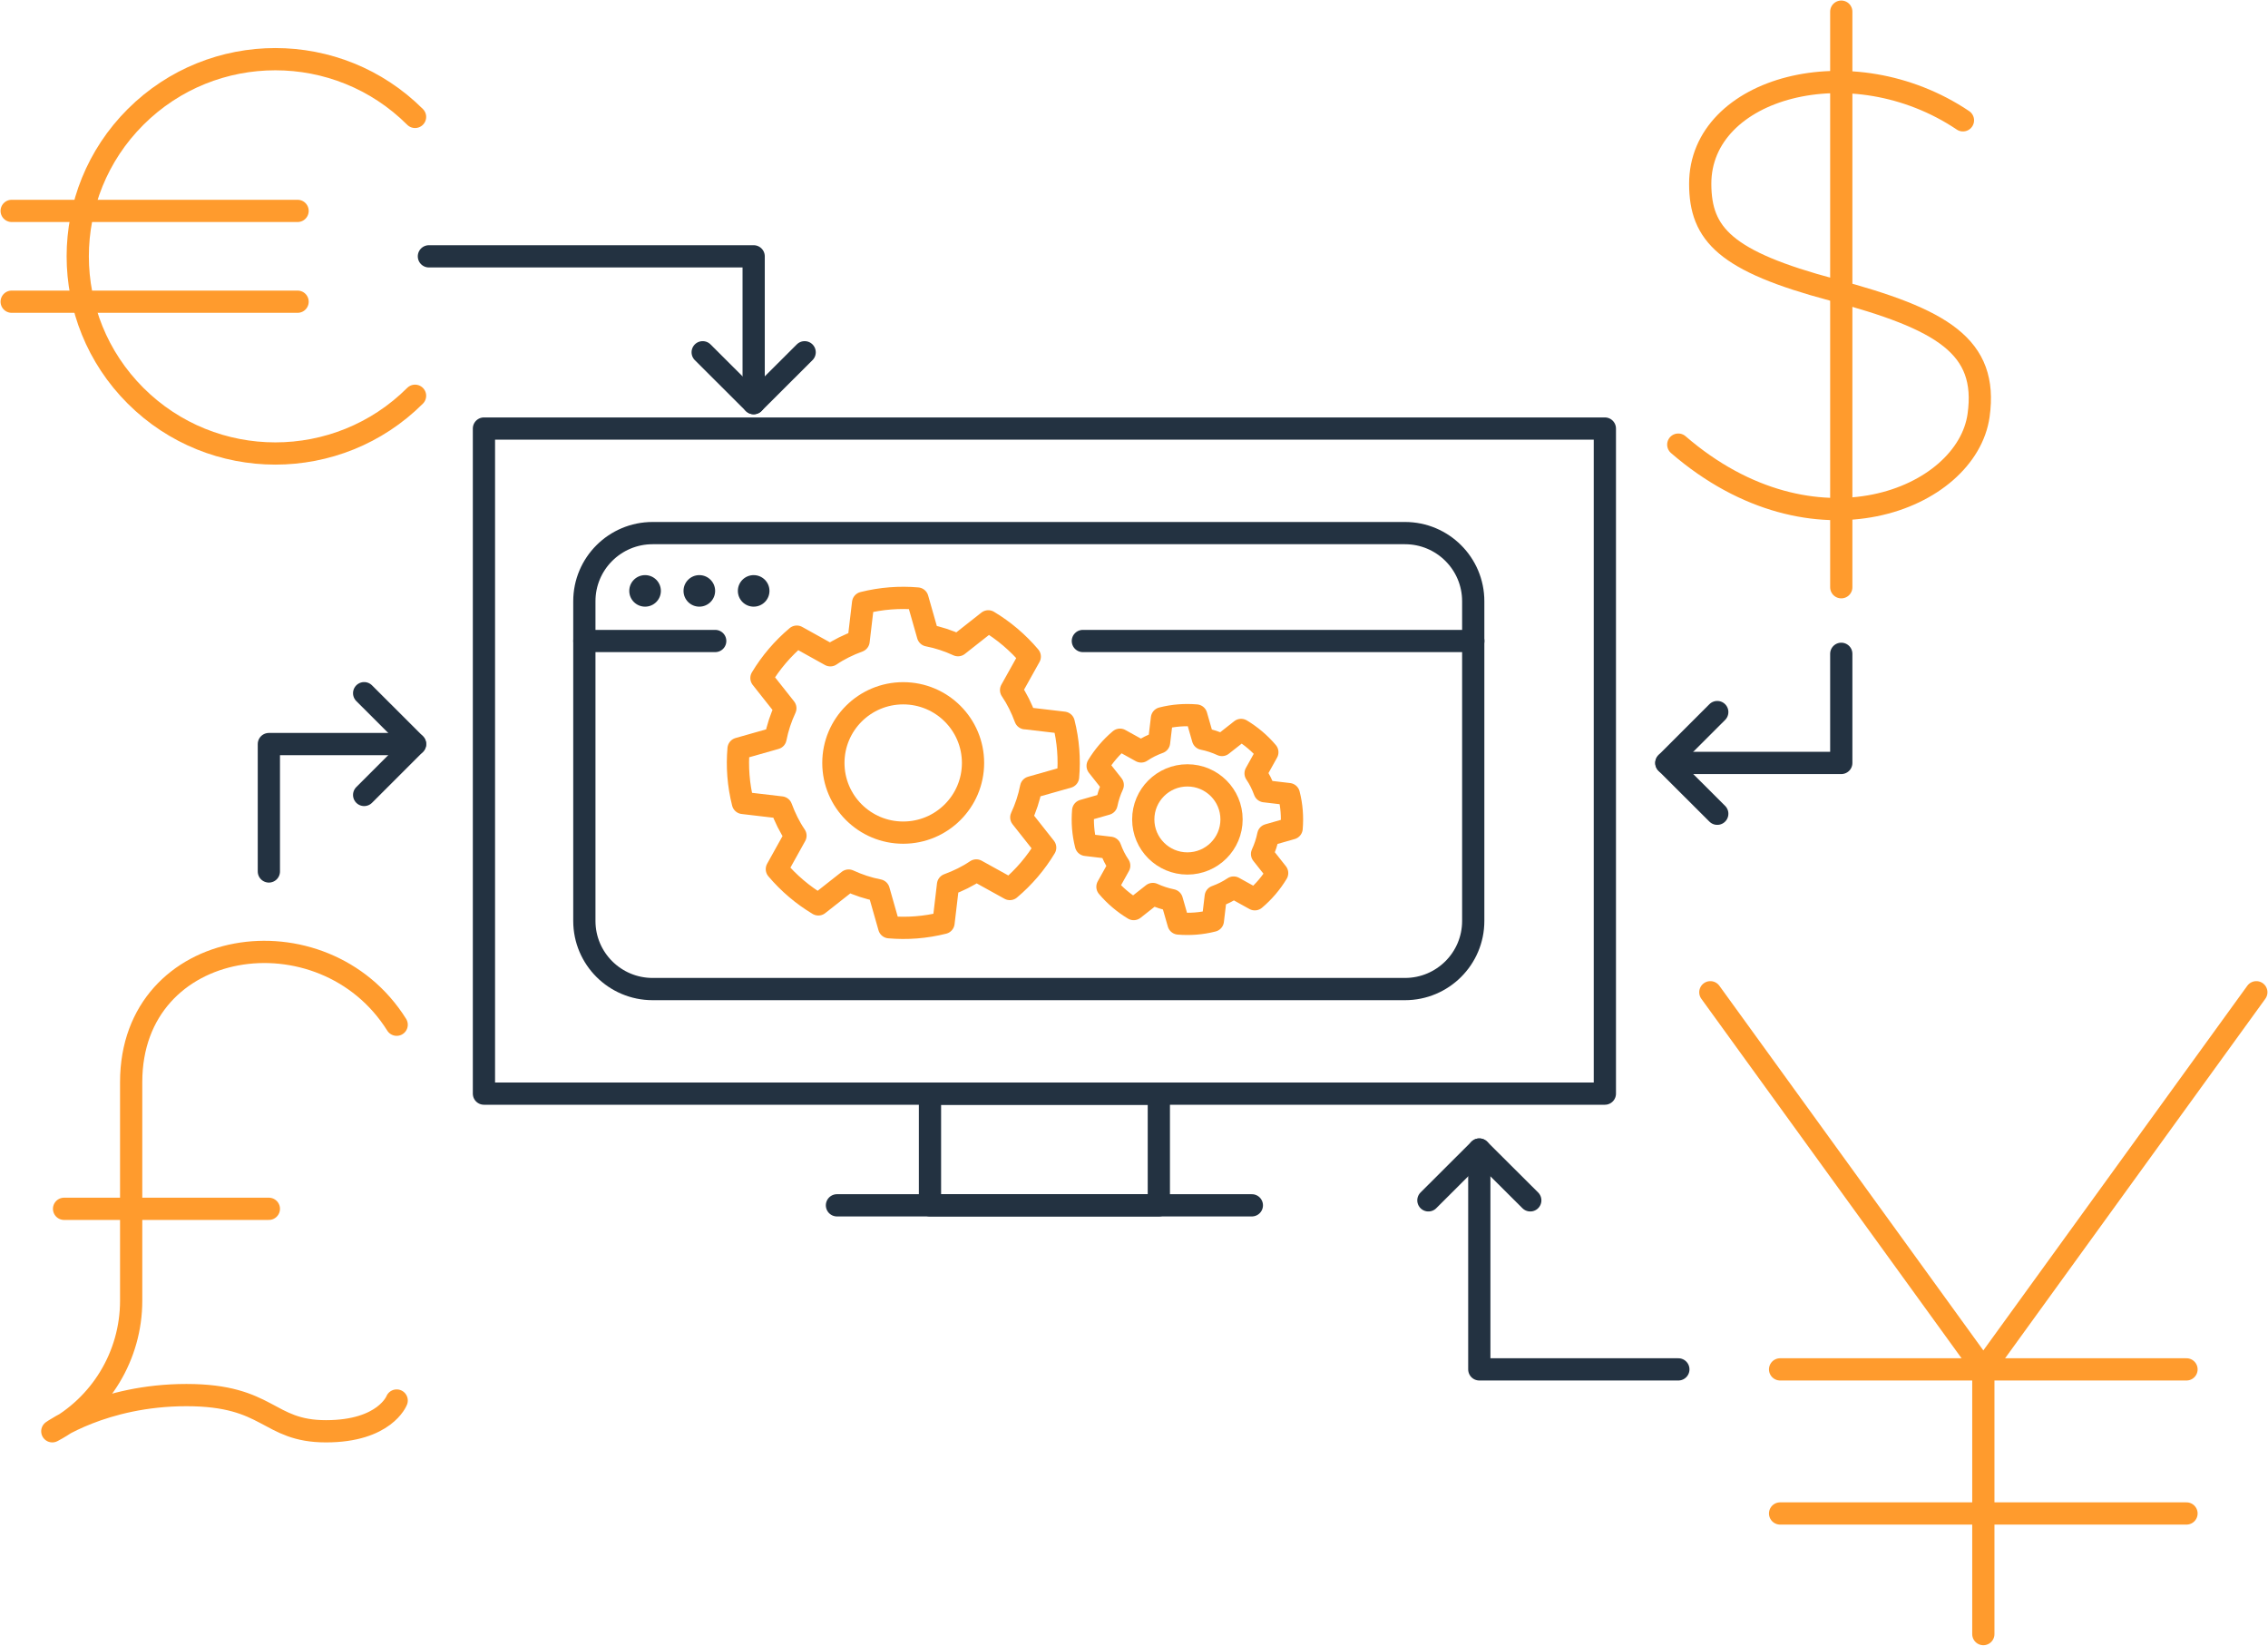 <?xml version="1.0" encoding="UTF-8"?> <svg xmlns="http://www.w3.org/2000/svg" width="204" height="148" viewBox="0 0 204 148" fill="none"><path d="M144.353 38.539H43.529V98.348H144.353V38.539Z" stroke="#233241" stroke-width="2" stroke-linecap="round" stroke-linejoin="round"></path><path d="M104.234 98.348H83.649V108.393H104.234V98.348Z" stroke="#233241" stroke-width="2" stroke-linecap="round" stroke-linejoin="round"></path><path d="M75.282 108.393H112.601" stroke="#233241" stroke-width="2" stroke-linecap="round" stroke-linejoin="round"></path><path d="M126.373 47.941H58.702C55.311 47.941 52.561 50.684 52.561 54.067V82.819C52.561 86.203 55.311 88.945 58.702 88.945H126.373C129.764 88.945 132.513 86.203 132.513 82.819V54.067C132.513 50.684 129.764 47.941 126.373 47.941Z" stroke="#233241" stroke-width="2" stroke-linecap="round" stroke-linejoin="round"></path><path d="M52.561 57.644H64.331" stroke="#233241" stroke-width="2" stroke-linecap="round" stroke-linejoin="round"></path><path d="M97.4 57.644H132.52" stroke="#233241" stroke-width="2" stroke-linecap="round" stroke-linejoin="round"></path><path d="M58.023 54.556C58.808 54.556 59.444 53.921 59.444 53.138C59.444 52.355 58.808 51.72 58.023 51.72C57.238 51.72 56.601 52.355 56.601 53.138C56.601 53.921 57.238 54.556 58.023 54.556Z" fill="#233241"></path><path d="M62.903 54.556C63.688 54.556 64.324 53.921 64.324 53.138C64.324 52.355 63.688 51.72 62.903 51.72C62.118 51.72 61.481 52.355 61.481 53.138C61.481 53.921 62.118 54.556 62.903 54.556Z" fill="#233241"></path><path d="M67.79 54.556C68.575 54.556 69.211 53.921 69.211 53.138C69.211 52.355 68.575 51.72 67.79 51.72C67.005 51.72 66.369 52.355 66.369 53.138C66.369 53.921 67.005 54.556 67.79 54.556Z" fill="#233241"></path><path d="M81.24 74.877C84.709 74.877 87.521 72.072 87.521 68.611C87.521 65.15 84.709 62.345 81.24 62.345C77.772 62.345 74.96 65.15 74.96 68.611C74.96 72.072 77.772 74.877 81.24 74.877Z" stroke="#FF9B2D" stroke-width="2" stroke-linecap="round" stroke-linejoin="round"></path><path d="M92.226 64.594C91.89 63.686 91.469 62.827 90.944 62.058L92.625 59.048C91.553 57.783 90.293 56.715 88.893 55.876L86.169 58.021C85.308 57.623 84.405 57.322 83.467 57.141L82.521 53.823C80.918 53.683 79.273 53.802 77.634 54.214L77.228 57.651C76.318 57.986 75.457 58.405 74.686 58.929L71.669 57.252C70.401 58.321 69.33 59.578 68.49 60.976L70.64 63.693C70.24 64.552 69.939 65.453 69.757 66.389L66.432 67.332C66.292 68.932 66.411 70.574 66.824 72.208L70.269 72.613C70.605 73.521 71.025 74.381 71.55 75.149L69.876 78.16C70.948 79.424 72.208 80.493 73.608 81.331L76.332 79.187C77.193 79.585 78.096 79.885 79.035 80.067L79.98 83.385C81.583 83.525 83.228 83.406 84.867 82.994L85.273 79.557C86.183 79.222 87.044 78.802 87.815 78.278L90.832 79.948C92.1 78.879 93.171 77.622 94.011 76.225L91.862 73.507C92.261 72.648 92.562 71.747 92.744 70.811L96.07 69.868C96.21 68.268 96.091 66.627 95.677 64.992L92.233 64.587L92.226 64.594Z" stroke="#FF9B2D" stroke-width="2" stroke-linecap="round" stroke-linejoin="round"></path><path d="M106.803 77.65C108.996 77.65 110.773 75.877 110.773 73.689C110.773 71.502 108.996 69.728 106.803 69.728C104.611 69.728 102.833 71.502 102.833 73.689C102.833 75.877 104.611 77.65 106.803 77.65Z" stroke="#FF9B2D" stroke-width="2" stroke-linecap="round" stroke-linejoin="round"></path><path d="M113.749 71.154C113.539 70.581 113.273 70.036 112.937 69.547L113.994 67.647C113.322 66.851 112.516 66.173 111.634 65.642L109.912 66.997C109.366 66.746 108.799 66.557 108.203 66.438L107.601 64.343C106.586 64.259 105.55 64.329 104.514 64.594L104.254 66.767C103.68 66.976 103.134 67.242 102.644 67.577L100.74 66.522C99.942 67.193 99.262 67.996 98.73 68.876L100.088 70.595C99.836 71.14 99.647 71.705 99.528 72.299L97.428 72.9C97.344 73.913 97.414 74.947 97.68 75.981L99.857 76.239C100.067 76.812 100.334 77.357 100.67 77.846L99.612 79.746C100.285 80.542 101.09 81.22 101.972 81.751L103.694 80.395C104.24 80.647 104.808 80.835 105.403 80.954L106.005 83.05C107.02 83.134 108.056 83.064 109.093 82.798L109.352 80.626C109.926 80.416 110.472 80.151 110.962 79.816L112.866 80.87C113.665 80.2 114.344 79.396 114.876 78.516L113.518 76.798C113.77 76.253 113.959 75.687 114.078 75.093L116.178 74.493C116.262 73.48 116.192 72.446 115.926 71.412L113.749 71.154Z" stroke="#FF9B2D" stroke-width="2" stroke-linecap="round" stroke-linejoin="round"></path><path d="M37.333 35.591C30.394 42.513 19.136 42.513 12.197 35.591C5.258 28.668 5.258 17.436 12.197 10.513C19.136 3.591 30.394 3.591 37.333 10.513" stroke="#FF9B2D" stroke-width="2" stroke-linecap="round" stroke-linejoin="round"></path><path d="M1.05 18.966H26.767" stroke="#FF9B2D" stroke-width="2" stroke-linecap="round" stroke-linejoin="round"></path><path d="M1.05 27.132H26.767" stroke="#FF9B2D" stroke-width="2" stroke-linecap="round" stroke-linejoin="round"></path><path d="M38.579 23.052H67.79V36.254" stroke="#233241" stroke-width="2" stroke-linecap="round" stroke-linejoin="round"></path><path d="M165.617 1.048V52.81" stroke="#FF9B2D" stroke-width="2" stroke-linecap="round" stroke-linejoin="round"></path><path d="M176.561 10.82C166.562 4.107 152.902 7.838 152.93 16.549C152.944 21.075 155.192 23.492 164.833 26.063C174.698 28.696 178.843 31.127 177.968 37.358C176.904 44.909 163.131 50.505 150.956 39.984" stroke="#FF9B2D" stroke-width="2" stroke-linecap="round" stroke-linejoin="round"></path><path d="M35.68 92.152C29.078 81.625 11.798 84.111 11.798 97.314V116.971C11.798 121.896 9.067 126.415 4.705 128.713C4.705 128.713 9.27 125.458 16.769 125.458C24.268 125.458 24.023 128.713 29.323 128.713C34.623 128.713 35.68 125.947 35.68 125.947" stroke="#FF9B2D" stroke-width="2" stroke-linecap="round" stroke-linejoin="round"></path><path d="M5.762 108.707H24.184" stroke="#FF9B2D" stroke-width="2" stroke-linecap="round" stroke-linejoin="round"></path><path d="M202.95 89.232L178.395 123.146L153.84 89.232" stroke="#FF9B2D" stroke-width="2" stroke-linecap="round" stroke-linejoin="round"></path><path d="M178.395 123.146V146.952" stroke="#FF9B2D" stroke-width="2" stroke-linecap="round" stroke-linejoin="round"></path><path d="M160.114 123.146H196.669" stroke="#FF9B2D" stroke-width="2" stroke-linecap="round" stroke-linejoin="round"></path><path d="M160.114 136.104H196.669" stroke="#FF9B2D" stroke-width="2" stroke-linecap="round" stroke-linejoin="round"></path><path d="M72.376 31.679L67.79 36.254L63.204 31.679" stroke="#233241" stroke-width="2" stroke-linecap="round" stroke-linejoin="round"></path><path d="M32.754 62.338L37.333 66.913L32.754 71.489" stroke="#233241" stroke-width="2" stroke-linecap="round" stroke-linejoin="round"></path><path d="M128.48 107.946L133.059 103.377L137.645 107.946" stroke="#233241" stroke-width="2" stroke-linecap="round" stroke-linejoin="round"></path><path d="M154.463 73.179L149.884 68.611L154.463 64.035" stroke="#233241" stroke-width="2" stroke-linecap="round" stroke-linejoin="round"></path><path d="M37.333 66.913H24.184V78.369" stroke="#233241" stroke-width="2" stroke-linecap="round" stroke-linejoin="round"></path><path d="M133.059 103.377V123.146H150.963" stroke="#233241" stroke-width="2" stroke-linecap="round" stroke-linejoin="round"></path><path d="M149.884 68.611H165.617V58.796" stroke="#233241" stroke-width="2" stroke-linecap="round" stroke-linejoin="round"></path></svg> 